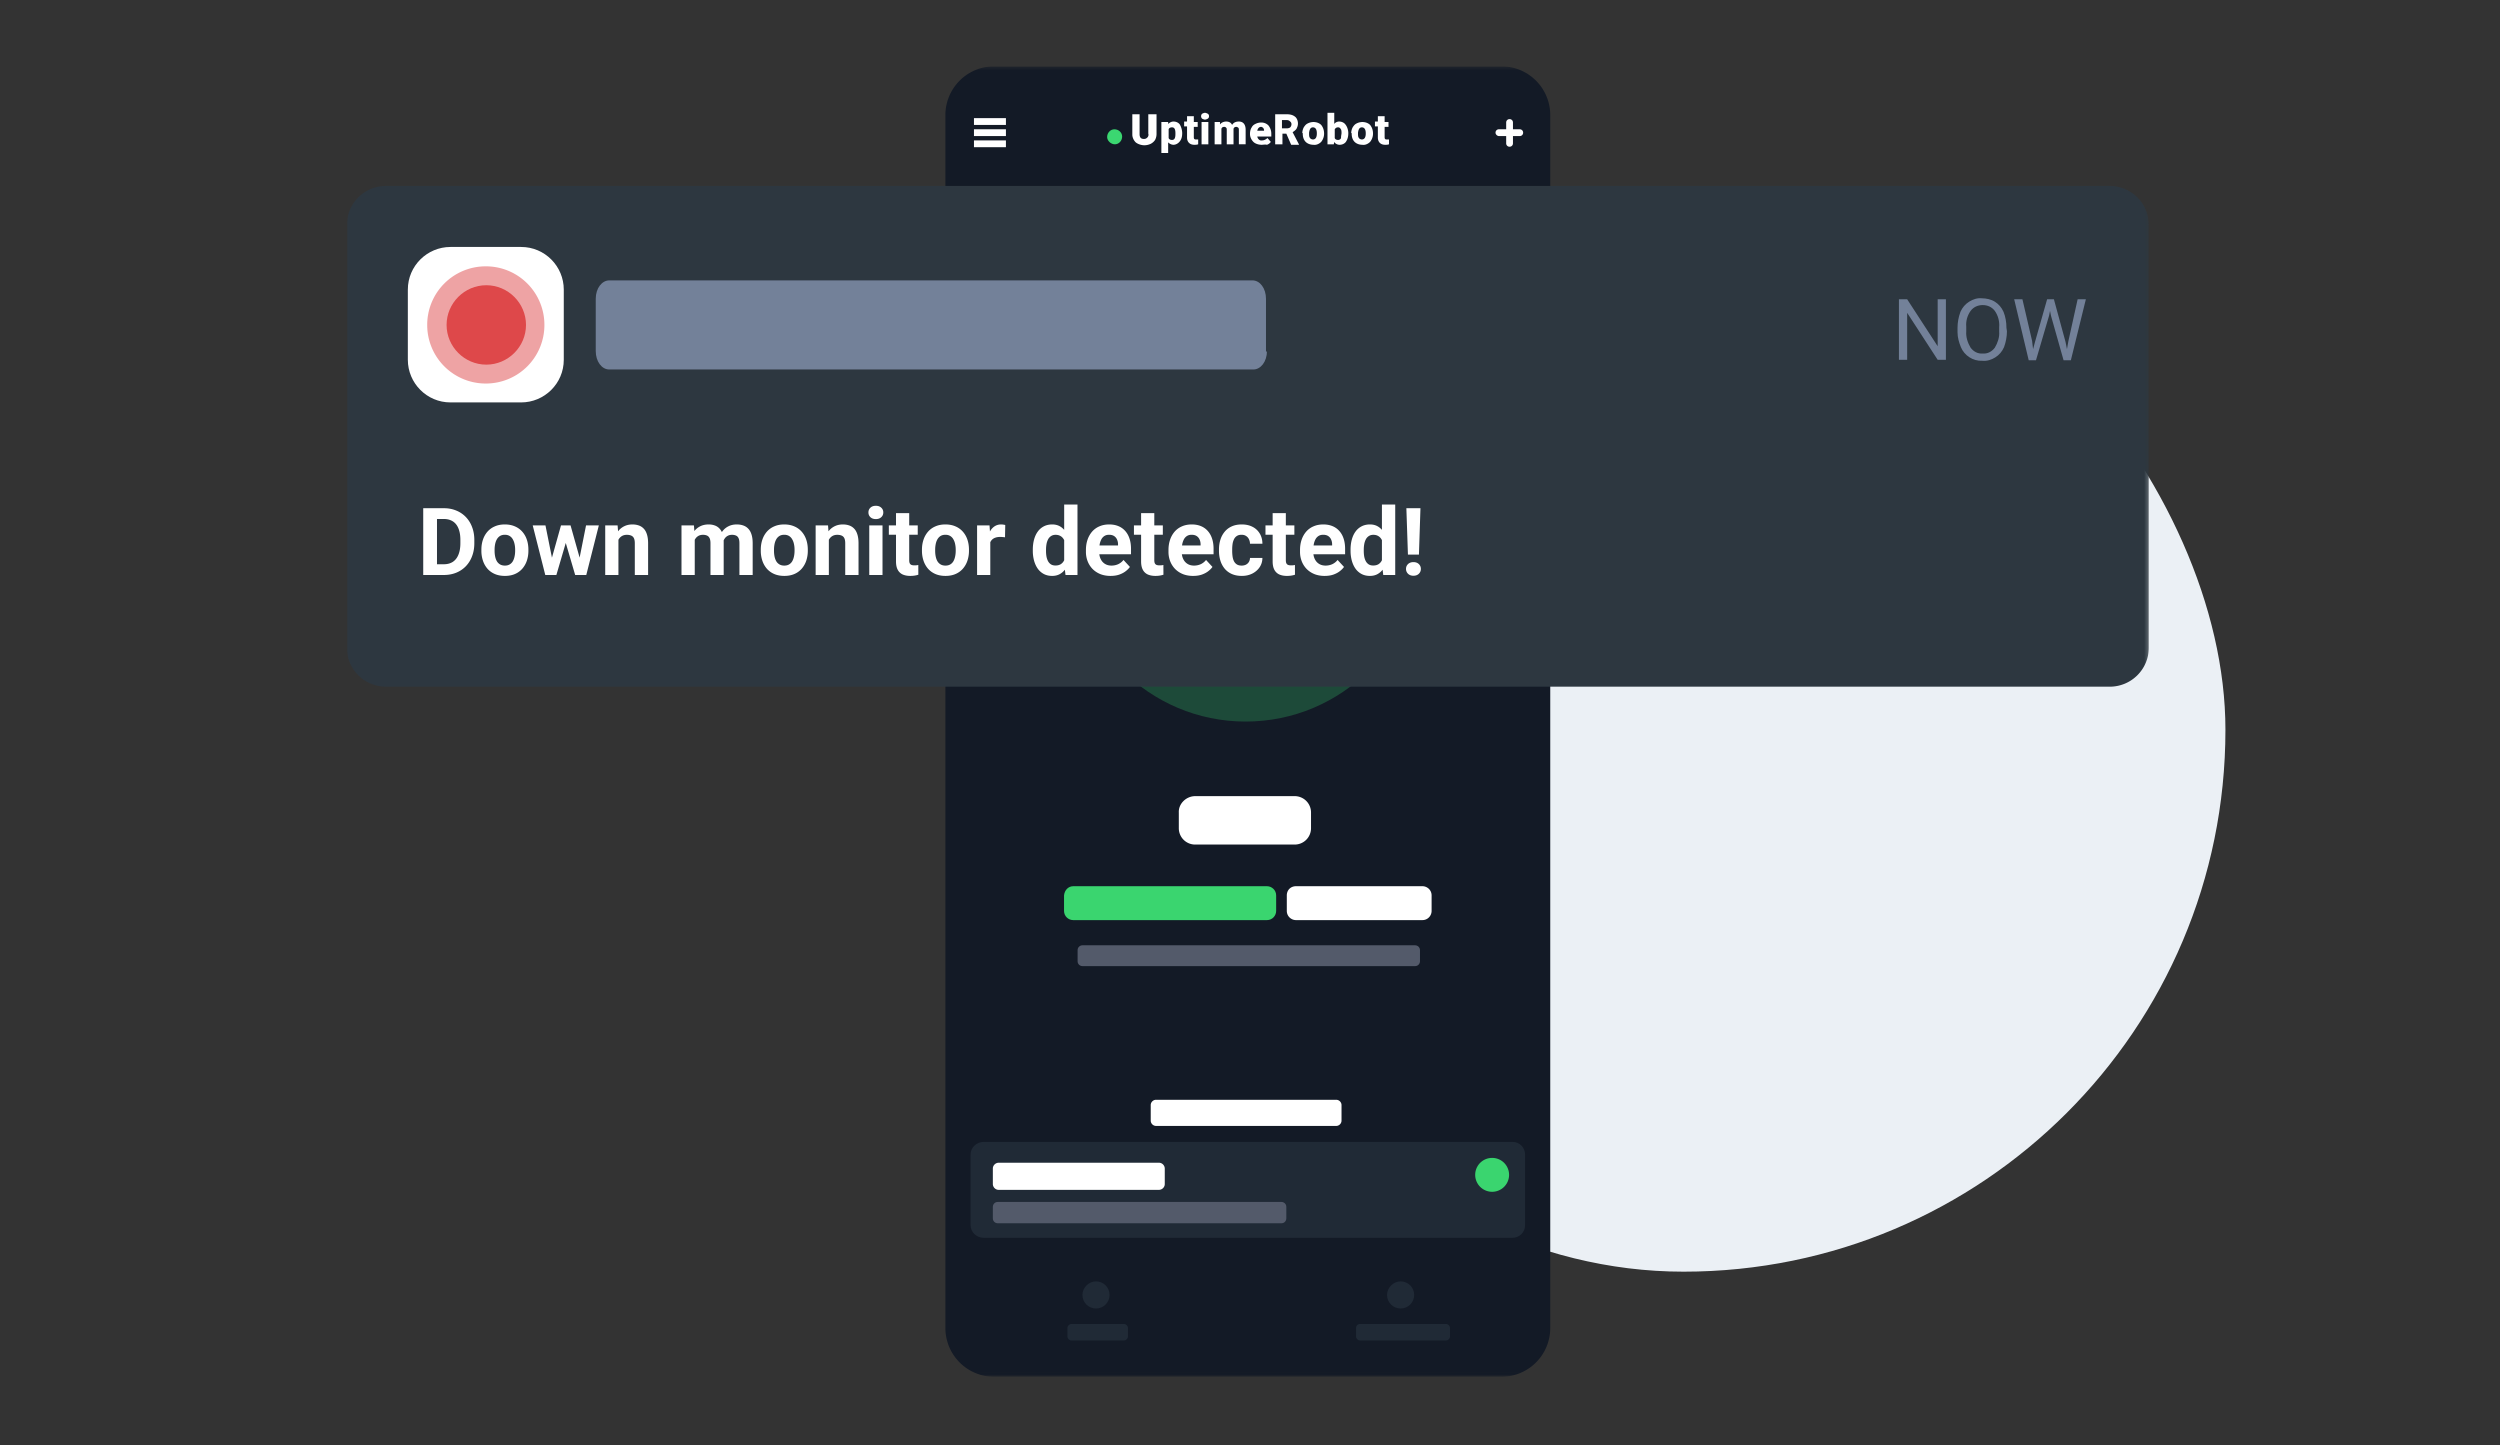 <svg width="692" height="400" fill="none" xmlns="http://www.w3.org/2000/svg"><rect width="100%" height="100%" fill="#333333" stroke="none"/><rect x="316" y="52" width="300" height="300" rx="150" fill="#EBF0F5"/><g clip-path="url(#clip0_2878_3022)"><g clip-path="url(#clip1_2878_3022)"><g clip-path="url(#clip2_2878_3022)"><mask id="a" style="mask-type:luminance" maskUnits="userSpaceOnUse" x="96" y="18" width="499" height="363"><path d="M96 18.36h498.793v362.6H96V18.36z" fill="#fff"/></mask><g mask="url(#a)"><path d="M275.222 18.36h140.349a13.502 13.502 0 0113.539 13.539v335.656a13.502 13.502 0 01-13.539 13.539H275.222a13.501 13.501 0 01-13.538-13.539V31.899a13.501 13.501 0 0113.538-13.54z" fill="#131A26"/><path d="M344.793 199.727c26.652 0 48.258-21.606 48.258-48.257 0-26.652-21.606-48.258-48.258-48.258-26.651 0-48.257 21.606-48.257 48.258 0 26.651 21.606 48.257 48.257 48.257z" fill="#1D4A39"/><path d="M344.794 182.166c16.953 0 30.697-13.744 30.697-30.697s-13.744-30.697-30.697-30.697-30.697 13.744-30.697 30.697 13.744 30.697 30.697 30.697z" fill="#3AD56F"/><path d="M272.274 316.081h146.38c2.011 0 3.485 1.608 3.485 3.485v19.571c0 2.011-1.608 3.485-3.485 3.485h-146.38c-2.011 0-3.62-1.609-3.62-3.485v-19.571c0-1.877 1.609-3.485 3.62-3.485z" fill="#202A36"/><path d="M413.024 329.887a4.69 4.69 0 100-9.381 4.69 4.69 0 000 9.381z" fill="#3AD56F"/><path d="M320.129 31.63v5.497a3.57 3.57 0 01-.402 1.608 3.175 3.175 0 01-1.207 1.073 4.126 4.126 0 01-1.743.402c-.804 0-1.742-.268-2.412-.805-.537-.536-.939-1.34-.939-2.144v-5.63h2.011v5.496c0 .938.402 1.34 1.206 1.34.403 0 .671-.134.939-.402.268-.268.402-.67.268-1.072V31.63h2.279zm7.104 5.229c0 .804-.134 1.608-.67 2.278-.402.536-1.072.939-1.743.939-.536 0-1.072-.268-1.474-.67v2.949h-1.877v-8.58h1.877v.537c.402-.402.938-.67 1.474-.67.671 0 1.341.267 1.743.804.402.67.67 1.608.67 2.413zm-1.876 0c0-1.073-.269-1.609-.939-1.609-.402 0-.804.134-.938.536V38.2c.134.402.536.536.938.536.67 0 .939-.536.939-1.608v-.269zm5.093-4.558v1.474h1.073v1.34h-1.073v2.816c0 .134 0 .402.134.536s.269.134.537.134h.536v1.34c-.402.135-.67.135-1.073.135-.536 0-1.072-.134-1.474-.537-.402-.402-.536-.938-.536-1.474v-3.083h-.805v-1.34h.805v-1.475h1.876v.134zm2.011-.134c0-.268.134-.536.268-.67.268-.134.536-.268.804-.268.269 0 .537.134.805.268.402.268.402.938.134 1.206l-.134.134c-.268.134-.536.268-.805.268-.268 0-.536-.134-.804-.268a1.024 1.024 0 01-.268-.67zm2.011 7.775h-1.877v-6.167h1.877v6.167zm3.217-6.167v.67c.402-.535 1.072-.804 1.743-.804.67 0 1.34.269 1.608.939.402-.67 1.073-.939 1.877-.939 1.206 0 1.877.805 1.877 2.28v4.02h-1.877v-3.887c0-.268 0-.536-.134-.67s-.402-.268-.536-.268c-.403 0-.671.134-.805.536v4.29h-1.876v-3.888c0-.268 0-.536-.134-.67s-.269-.268-.537-.268c-.402 0-.67.134-.804.536v4.29h-1.877v-6.167h1.475zm11.528 6.3c-.804 0-1.743-.267-2.279-.804-.536-.536-.938-1.34-.938-2.144v-.134c0-.537.134-1.207.402-1.609.268-.536.536-.804 1.072-1.072a3.574 3.574 0 011.609-.402c.804 0 1.475.268 2.011.804a3.64 3.64 0 01.804 2.279v.804h-3.887c.134.67.67 1.206 1.34 1.072.536 0 1.073-.268 1.475-.67l.938 1.072c-.268.402-.67.67-1.072.805-.537-.134-.939 0-1.475 0zm-.134-4.96c-.536 0-.938.403-1.072 1.073h1.876v-.134c0-.268-.134-.536-.268-.67s-.402-.268-.536-.268zm6.971 1.878h-1.073v2.949h-2.011V31.63h3.218c.804 0 1.608.134 2.278.67.537.402.805 1.206.805 1.877 0 .536-.134.938-.402 1.474-.269.402-.671.67-1.073.938l1.743 3.352v.134h-2.145l-1.34-3.083zm-1.073-1.475h1.341c.268 0 .67-.134.804-.268.402-.402.536-1.206 0-1.609-.268-.268-.536-.402-.938-.402h-1.341v2.28h.134zm5.496 1.34c0-.536.134-1.072.402-1.608.268-.402.536-.804 1.073-1.072a3.567 3.567 0 011.608-.403c.805 0 1.609.269 2.145.805.536.67.804 1.474.804 2.413a3.64 3.64 0 01-.804 2.278c-.536.537-1.34.939-2.145.805-.804 0-1.608-.268-2.145-.805-.536-.536-.804-1.34-.804-2.144v-.269h-.134zm1.877.135c0 .402 0 .938.268 1.206.134.268.536.402.804.402.67 0 1.073-.536 1.073-1.608v-.135c0-1.072-.403-1.608-1.073-1.608-.67 0-.938.536-1.072 1.474v.269zm10.858-.135c0 .805-.134 1.61-.671 2.413-.402.537-1.072.805-1.742.805-.536 0-1.207-.268-1.475-.805l-.134.67h-1.742v-8.713h1.876v3.084c.268-.402.805-.67 1.341-.67.67 0 1.34.267 1.742.804.537.67.805 1.608.805 2.413zm-1.877 0c0-.402 0-.938-.268-1.206a.737.737 0 00-.67-.402c-.402 0-.671.134-.939.536V38.2c.134.402.537.536.939.536.402 0 .804-.268.804-.67 0-.536.134-.938.134-1.206zm2.681 0c0-.536.134-1.072.402-1.608.268-.402.536-.804 1.072-1.072a3.574 3.574 0 011.609-.403c.804 0 1.609.269 2.145.805.536.67.804 1.474.804 2.413a3.64 3.64 0 01-.804 2.278c-.536.537-1.341.939-2.145.805-.804 0-1.609-.268-2.145-.805-.536-.536-.804-1.34-.804-2.144v-.269h-.134zm1.877.135c0 .402 0 .938.268 1.206.134.268.536.402.804.402.67 0 1.072-.536 1.072-1.608v-.135c0-1.072-.402-1.608-1.072-1.608s-.938.536-1.072 1.474v.269zm7.372-4.692v1.474h1.073v1.34h-1.073v2.816c0 .134 0 .402.134.536s.268.134.537.134h.536v1.34c-.402.135-.671.135-1.073.135-.536 0-1.072-.134-1.474-.537-.402-.402-.536-.938-.536-1.474v-3.083h-.805v-1.34h.805v-1.475h1.876v.134z" fill="#fff"/><path d="M310.611 37.797c0 1.206-.938 2.145-2.011 2.145-1.072 0-2.144-.939-2.144-2.011 0-1.206.938-2.145 2.01-2.145 1.207 0 2.145.938 2.145 2.01z" fill="#3BD771"/><path d="M417.849 32.971c.537 0 .939.402.939.939v5.764a.916.916 0 01-.939.938.916.916 0 01-.938-.938V33.91c0-.537.402-.939.938-.939z" fill="#fff"/><path d="M413.962 36.724c0-.536.403-.938.939-.938h5.764c.536 0 .938.402.938.938a.916.916 0 01-.938.939h-5.764c-.402 0-.939-.402-.939-.938z" fill="#fff"/><path d="M303.372 354.686c2.011 0 3.754 1.609 3.754 3.753 0 2.011-1.609 3.754-3.754 3.754-2.01 0-3.753-1.609-3.753-3.754 0-2.01 1.743-3.753 3.753-3.753zm84.317 0c2.01 0 3.753 1.609 3.753 3.753 0 2.011-1.609 3.754-3.753 3.754-2.011 0-3.754-1.609-3.754-3.754 0-2.01 1.743-3.753 3.754-3.753z" fill="#202A36"/><path d="M330.853 220.37h27.479a4.52 4.52 0 014.558 4.558v4.289a4.52 4.52 0 01-4.558 4.558h-27.479a4.52 4.52 0 01-4.558-4.558v-4.289c-.134-2.413 2.011-4.558 4.558-4.558zm27.882 24.933h34.986c1.341 0 2.547 1.072 2.547 2.547v4.289c0 1.341-1.072 2.547-2.547 2.547h-34.986c-1.341 0-2.547-1.072-2.547-2.547v-4.289c0-1.475 1.072-2.547 2.547-2.547z" fill="#fff"/><path d="M297.072 245.303h53.619c1.341 0 2.547 1.073 2.547 2.547v4.29c0 1.34-1.072 2.547-2.547 2.547h-53.619c-1.34 0-2.547-1.073-2.547-2.547v-4.29c.134-1.474 1.207-2.547 2.547-2.547z" fill="#3AD56F"/><path d="M299.619 261.657h92.091c.671 0 1.341.536 1.341 1.34v3.083c0 .671-.536 1.341-1.341 1.341h-92.091c-.67 0-1.34-.536-1.34-1.341v-3.083c0-.804.67-1.34 1.34-1.34z" fill="#535A6A"/><path d="M319.994 304.418h49.866c.805 0 1.475.67 1.475 1.475v4.289c0 .804-.67 1.475-1.475 1.475h-49.866a1.488 1.488 0 01-1.474-1.475v-4.289c0-.805.67-1.475 1.474-1.475zm-43.565 17.426h44.37c.938 0 1.608.805 1.608 1.609v4.289c0 .939-.804 1.609-1.608 1.609h-44.37c-.938 0-1.609-.804-1.609-1.609v-4.289c0-.939.805-1.609 1.609-1.609z" fill="#fff"/><path d="M276.161 332.702h78.552c.67 0 1.34.536 1.34 1.341v3.217c0 .67-.536 1.34-1.34 1.34h-78.552c-.67 0-1.341-.536-1.341-1.34v-3.217c0-.671.537-1.341 1.341-1.341z" fill="#535A6A"/><path d="M296.536 366.482h14.611c.537 0 1.073.537 1.073 1.073v2.413c0 .536-.536 1.072-1.073 1.072h-14.611c-.536 0-1.072-.536-1.072-1.072v-2.413c0-.536.536-1.073 1.072-1.073zm79.893 0h23.86c.537 0 1.073.537 1.073 1.073v2.413c0 .536-.536 1.072-1.073 1.072h-23.86c-.536 0-1.073-.536-1.073-1.072v-2.413c0-.536.403-1.073 1.073-1.073z" fill="#202A36"/><path d="M278.44 35.786h-8.847v1.877h8.847v-1.877zm0-3.083h-8.847v1.877h8.847v-1.877zm0 6.166h-8.847v1.877h8.847v-1.877z" fill="#fff"/><path d="M106.858 51.47h477.077a10.813 10.813 0 0110.858 10.858v116.889a10.813 10.813 0 01-10.858 10.858H106.858A10.812 10.812 0 0196 179.217V62.327a10.813 10.813 0 0110.858-10.857z" fill="#2D3740"/><path d="M124.687 68.36h19.571c6.568 0 11.796 5.362 11.796 11.796v19.437c0 6.568-5.362 11.796-11.796 11.796h-19.571c-6.569 0-11.796-5.362-11.796-11.796V80.156c0-6.568 5.362-11.796 11.796-11.796z" fill="#fff"/><path d="M538.627 99.593h-2.279l-8.445-13.003v13.003h-2.279V82.837h2.279l8.445 13.002V82.837h2.279v16.756zm16.89-7.91c0 1.475-.268 2.95-.805 4.424-.536 1.207-1.34 2.145-2.412 2.816-1.073.67-2.279 1.072-3.62.938-2.547.134-4.96-1.475-5.898-3.754-.536-1.34-.938-2.68-.938-4.155v-1.206c0-1.475.268-2.95.804-4.424.536-1.206 1.341-2.145 2.413-2.815 1.072-.67 2.279-1.072 3.485-.938 1.207 0 2.547.268 3.62.938 1.072.67 1.876 1.609 2.412 2.815.537 1.34.805 2.815.805 4.424l.134.938zm-2.145-1.072c.134-1.608-.268-3.217-1.206-4.557-.805-1.073-2.011-1.609-3.352-1.609-1.34 0-2.547.537-3.351 1.609-.938 1.34-1.34 2.815-1.206 4.424v1.206c-.134 1.609.402 3.217 1.206 4.558.804 1.072 2.011 1.742 3.351 1.608 1.341.134 2.547-.536 3.352-1.608.804-1.34 1.34-2.95 1.206-4.424v-1.206zm9.115 3.754l.268 2.279.537-2.011 3.351-11.796h1.876l3.218 11.796.402 2.01.402-2.278 2.547-11.528h2.279l-4.156 16.89H571.2l-3.485-12.333-.268-1.34-.268 1.34-3.619 12.333h-2.011l-4.022-16.89h2.279l2.681 11.528z" fill="#738199"/><path d="M145.598 89.942c0 6.032-4.96 10.992-10.992 10.992-6.032 0-10.992-4.96-10.992-10.992 0-6.032 4.96-10.992 10.992-10.992 6.032 0 10.992 4.96 10.992 10.992z" fill="#DF484A"/><path opacity=".5" d="M150.692 89.942a16.19 16.19 0 01-16.22 16.219 16.19 16.19 0 01-16.22-16.22 16.19 16.19 0 0116.22-16.22 16.19 16.19 0 0116.22 16.22z" fill="#DF484A"/><path d="M350.692 97.18c0 2.949-1.743 5.094-3.754 5.094H168.655c-2.145 0-3.754-2.28-3.754-5.094V82.703c0-2.95 1.743-5.094 3.754-5.094H346.67c2.145 0 3.754 2.279 3.754 5.094v14.61h.268v-.133z" fill="#738199"/></g><path d="M122.825 159.158h-4.024l.025-2.971h3.999c.999 0 1.841-.224 2.527-.673.685-.457 1.201-1.121 1.548-1.993.356-.872.534-1.925.534-3.161v-.902c0-.947-.102-1.781-.305-2.5-.195-.72-.487-1.325-.876-1.816a3.657 3.657 0 00-1.435-1.104c-.567-.254-1.218-.381-1.955-.381h-4.138v-2.984h4.138c1.236 0 2.366.212 3.39.635a7.656 7.656 0 012.679 1.79 8.01 8.01 0 011.739 2.793c.415 1.075.622 2.273.622 3.593v.876c0 1.312-.207 2.509-.622 3.593a8.01 8.01 0 01-1.739 2.793 7.737 7.737 0 01-2.679 1.79c-1.033.414-2.175.622-3.428.622zm-1.866-18.485v18.485h-3.809v-18.485h3.809zm12.289 11.756v-.266c0-1.008.144-1.934.432-2.781a6.408 6.408 0 011.257-2.221 5.622 5.622 0 012.031-1.46c.804-.356 1.726-.534 2.767-.534s1.968.178 2.781.534a5.611 5.611 0 012.044 1.46 6.339 6.339 0 011.269 2.221c.288.847.432 1.773.432 2.781v.266a8.65 8.65 0 01-.432 2.78 6.49 6.49 0 01-1.269 2.222 5.646 5.646 0 01-2.032 1.46c-.804.347-1.726.521-2.767.521s-1.968-.174-2.781-.521a5.749 5.749 0 01-2.043-1.46 6.562 6.562 0 01-1.257-2.222 8.65 8.65 0 01-.432-2.78zm3.656-.266v.266c0 .576.051 1.113.153 1.613.101.499.262.939.482 1.32.229.372.525.664.889.876.364.211.808.317 1.333.317.508 0 .943-.106 1.307-.317a2.42 2.42 0 00.876-.876c.22-.381.381-.821.483-1.32.11-.5.165-1.037.165-1.613v-.266c0-.559-.055-1.084-.165-1.575a4.18 4.18 0 00-.495-1.32 2.46 2.46 0 00-.876-.914c-.364-.22-.804-.33-1.321-.33-.516 0-.956.11-1.32.33-.355.22-.647.525-.876.914-.22.381-.381.821-.482 1.32a7.736 7.736 0 00-.153 1.575zm15.527 3.44l2.856-10.182h2.323l-.749 3.999-2.856 9.738h-1.943l.369-3.555zm-1.448-10.182l2.044 10.169.191 3.568h-2.285l-3.479-13.737h3.529zm9.243 10.004l1.993-10.004h3.542l-3.479 13.737h-2.272l.216-3.733zm-2.298-10.004l2.843 10.106.394 3.631h-1.955l-2.856-9.725-.724-4.012h2.298zm13.254 2.933v10.804h-3.657v-13.737h3.428l.229 2.933zm-.534 3.453h-.99c0-1.015.131-1.93.394-2.742.262-.821.63-1.519 1.104-2.095a4.748 4.748 0 011.689-1.333c.66-.313 1.396-.47 2.209-.47.643 0 1.231.094 1.764.28.534.186.991.482 1.371.888.39.407.686.944.889 1.613.212.668.318 1.485.318 2.45v8.76h-3.682v-8.773c0-.609-.085-1.083-.254-1.422a1.43 1.43 0 00-.749-.711c-.322-.143-.719-.215-1.193-.215-.491 0-.919.097-1.283.292a2.542 2.542 0 00-.888.812 3.839 3.839 0 00-.521 1.193 5.881 5.881 0 00-.178 1.473zm21.659-3.542v10.893h-3.669v-13.737h3.44l.229 2.844zm-.508 3.542h-1.016c0-.956.114-1.836.343-2.64.237-.813.58-1.515 1.028-2.108a4.718 4.718 0 011.689-1.396c.668-.33 1.443-.496 2.323-.496.609 0 1.168.094 1.676.28a3.22 3.22 0 011.307.85c.373.381.661.881.864 1.498.203.61.304 1.342.304 2.197v9.166h-3.656v-8.76c0-.626-.085-1.109-.254-1.447-.169-.339-.41-.576-.723-.711-.305-.136-.673-.203-1.105-.203-.474 0-.889.097-1.244.292a2.461 2.461 0 00-.863.812 3.624 3.624 0 00-.508 1.193c-.11.458-.165.948-.165 1.473zm8.176-.419l-1.308.165c0-.897.11-1.731.33-2.501a6.346 6.346 0 011.003-2.031 4.62 4.62 0 011.663-1.358c.66-.33 1.422-.496 2.285-.496.66 0 1.261.098 1.803.292a3.314 3.314 0 011.384.902c.389.406.685.939.888 1.599.212.661.318 1.469.318 2.425v8.773h-3.669v-8.773c0-.635-.085-1.117-.254-1.447-.161-.339-.398-.571-.711-.698-.305-.136-.669-.203-1.092-.203-.44 0-.825.088-1.155.266-.33.169-.605.406-.825.711-.22.305-.385.66-.495 1.067-.11.397-.165.833-.165 1.307zm10.613 1.041v-.266c0-1.008.144-1.934.432-2.781a6.422 6.422 0 011.256-2.221 5.626 5.626 0 012.032-1.46c.804-.356 1.726-.534 2.767-.534s1.968.178 2.78.534a5.594 5.594 0 012.044 1.46 6.325 6.325 0 011.27 2.221c.288.847.432 1.773.432 2.781v.266a8.65 8.65 0 01-.432 2.78 6.475 6.475 0 01-1.27 2.222 5.634 5.634 0 01-2.031 1.46c-.804.347-1.726.521-2.767.521s-1.968-.174-2.781-.521a5.762 5.762 0 01-2.044-1.46 6.577 6.577 0 01-1.256-2.222 8.65 8.65 0 01-.432-2.78zm3.656-.266v.266c0 .576.051 1.113.152 1.613.102.499.263.939.483 1.32.228.372.525.664.889.876.364.211.808.317 1.333.317.507 0 .943-.106 1.307-.317a2.42 2.42 0 00.876-.876c.22-.381.381-.821.483-1.32.11-.5.165-1.037.165-1.613v-.266c0-.559-.055-1.084-.165-1.575a4.158 4.158 0 00-.496-1.32 2.465 2.465 0 00-.875-.914c-.364-.22-.805-.33-1.321-.33-.516 0-.956.11-1.32.33a2.59 2.59 0 00-.876.914c-.22.381-.381.821-.483 1.32a7.81 7.81 0 00-.152 1.575zm15.184-3.809v10.804h-3.657v-13.737h3.428l.229 2.933zm-.533 3.453h-.991c0-1.015.131-1.93.394-2.742.262-.821.63-1.519 1.104-2.095a4.748 4.748 0 011.689-1.333c.66-.313 1.396-.47 2.209-.47.643 0 1.231.094 1.764.28.534.186.991.482 1.372.888.389.407.685.944.888 1.613.212.668.318 1.485.318 2.45v8.76h-3.682v-8.773c0-.609-.085-1.083-.254-1.422a1.43 1.43 0 00-.749-.711c-.322-.143-.719-.215-1.193-.215-.491 0-.919.097-1.283.292a2.542 2.542 0 00-.888.812 3.839 3.839 0 00-.521 1.193 5.882 5.882 0 00-.177 1.473zm15.386-6.386v13.737h-3.669v-13.737h3.669zm-3.897-3.58c0-.533.186-.973.558-1.32.373-.347.872-.521 1.498-.521.618 0 1.113.174 1.486.521.381.347.571.787.571 1.32 0 .534-.19.974-.571 1.321-.373.347-.868.52-1.486.52-.626 0-1.125-.173-1.498-.52-.372-.347-.558-.787-.558-1.321zm13.647 3.58v2.59h-7.998v-2.59h7.998zm-6.017-3.389h3.656v12.987c0 .398.051.703.152.914a.91.91 0 00.483.444c.211.077.478.115.799.115.229 0 .432-.009.61-.026.186-.025.343-.05.47-.076l.012 2.692a6.895 6.895 0 01-1.015.241 7.562 7.562 0 01-1.206.089c-.804 0-1.507-.132-2.108-.394a2.905 2.905 0 01-1.371-1.295c-.322-.592-.482-1.371-.482-2.336v-13.355zm7.185 10.397v-.266c0-1.008.144-1.934.432-2.781a6.44 6.44 0 011.257-2.221 5.622 5.622 0 012.031-1.46c.804-.356 1.727-.534 2.768-.534 1.041 0 1.967.178 2.78.534a5.603 5.603 0 012.044 1.46 6.323 6.323 0 011.269 2.221c.288.847.432 1.773.432 2.781v.266a8.65 8.65 0 01-.432 2.78 6.473 6.473 0 01-1.269 2.222 5.629 5.629 0 01-2.032 1.46c-.804.347-1.726.521-2.767.521s-1.968-.174-2.78-.521a5.753 5.753 0 01-2.044-1.46 6.596 6.596 0 01-1.257-2.222 8.65 8.65 0 01-.432-2.78zm3.656-.266v.266c0 .576.051 1.113.153 1.613.101.499.262.939.482 1.32.229.372.525.664.889.876.364.211.808.317 1.333.317.508 0 .944-.106 1.308-.317.363-.212.655-.504.876-.876.22-.381.38-.821.482-1.32.11-.5.165-1.037.165-1.613v-.266c0-.559-.055-1.084-.165-1.575a4.18 4.18 0 00-.495-1.32 2.46 2.46 0 00-.876-.914c-.364-.22-.804-.33-1.32-.33-.517 0-.957.11-1.321.33-.355.22-.647.525-.876.914-.22.381-.381.821-.482 1.32a7.736 7.736 0 00-.153 1.575zm15.26-3.746v10.741h-3.656v-13.737h3.44l.216 2.996zm4.139-3.084l-.064 3.389a9.065 9.065 0 00-.647-.063 6.41 6.41 0 00-.673-.038c-.516 0-.965.067-1.346.203a2.401 2.401 0 00-.939.571 2.503 2.503 0 00-.559.927 4.571 4.571 0 00-.203 1.244l-.736-.229c0-.888.089-1.705.267-2.45.177-.753.435-1.409.774-1.968.347-.558.77-.99 1.269-1.294.5-.305 1.071-.458 1.714-.458.203 0 .411.017.622.051.212.026.385.064.521.115zm16.313 10.829v-16.504h3.682v19.5h-3.313l-.369-2.996zm-8.683-3.707v-.267c0-1.049.118-2.002.355-2.856.237-.864.584-1.604 1.041-2.222a4.745 4.745 0 011.689-1.435c.668-.338 1.43-.508 2.285-.508.804 0 1.506.17 2.107.508.61.339 1.126.821 1.549 1.448.432.617.779 1.349 1.041 2.196.263.838.453 1.756.571 2.755v.584a14.591 14.591 0 01-.571 2.666 7.966 7.966 0 01-1.041 2.158 4.59 4.59 0 01-1.549 1.422c-.609.338-1.32.508-2.132.508-.855 0-1.617-.174-2.286-.521a4.852 4.852 0 01-1.675-1.46c-.449-.626-.792-1.362-1.029-2.209a10.233 10.233 0 01-.355-2.767zm3.656-.267v.267c0 .567.042 1.096.127 1.587.093.49.241.926.444 1.307.212.373.483.665.813.876.338.203.749.305 1.231.305.627 0 1.143-.14 1.549-.419.406-.288.715-.681.927-1.181.22-.499.347-1.075.381-1.726v-1.663a6.012 6.012 0 00-.229-1.435 3.116 3.116 0 00-.533-1.105 2.356 2.356 0 00-.863-.71c-.339-.17-.741-.254-1.206-.254-.474 0-.881.11-1.219.33a2.4 2.4 0 00-.825.876 4.631 4.631 0 00-.457 1.32 8.88 8.88 0 00-.14 1.625zm17.888 7.224c-1.067 0-2.023-.17-2.869-.508a6.294 6.294 0 01-2.159-1.435 6.366 6.366 0 01-1.345-2.12 7.14 7.14 0 01-.47-2.59v-.508c0-1.041.148-1.993.444-2.856a6.74 6.74 0 011.27-2.247 5.578 5.578 0 012.031-1.46c.796-.347 1.693-.521 2.691-.521.974 0 1.837.161 2.59.483a5.08 5.08 0 011.892 1.371c.516.592.906 1.303 1.168 2.133.262.821.393 1.735.393 2.742v1.523h-10.918v-2.437h7.326v-.279a3.16 3.16 0 00-.28-1.359 2.152 2.152 0 00-.812-.965c-.364-.237-.83-.355-1.397-.355-.482 0-.897.106-1.244.317-.347.212-.63.508-.85.889a4.818 4.818 0 00-.483 1.346 8.593 8.593 0 00-.152 1.675v.508c0 .55.076 1.058.228 1.524.161.465.386.867.673 1.206.296.338.652.601 1.067.787.423.186.901.279 1.434.279.66 0 1.274-.127 1.841-.381a3.977 3.977 0 001.485-1.18l1.778 1.929c-.288.415-.682.813-1.181 1.194-.491.381-1.083.694-1.777.939-.694.237-1.486.356-2.374.356zm14.447-13.991v2.59h-7.998v-2.59h7.998zm-6.018-3.389h3.657v12.987c0 .398.05.703.152.914a.91.91 0 00.482.444c.212.077.479.115.8.115.229 0 .432-.009.61-.026a7.16 7.16 0 00.469-.076l.013 2.692a6.909 6.909 0 01-1.016.241 7.562 7.562 0 01-1.206.089c-.804 0-1.506-.132-2.107-.394a2.896 2.896 0 01-1.371-1.295c-.322-.592-.483-1.371-.483-2.336v-13.355zm14.422 17.38c-1.066 0-2.022-.17-2.869-.508a6.29 6.29 0 01-2.158-1.435 6.369 6.369 0 01-1.346-2.12 7.14 7.14 0 01-.469-2.59v-.508c0-1.041.148-1.993.444-2.856a6.72 6.72 0 011.269-2.247 5.582 5.582 0 012.032-1.46c.795-.347 1.692-.521 2.691-.521.973 0 1.837.161 2.59.483a5.077 5.077 0 011.891 1.371c.517.592.906 1.303 1.168 2.133.263.821.394 1.735.394 2.742v1.523h-10.918v-2.437h7.325v-.279c0-.508-.093-.961-.279-1.359a2.16 2.16 0 00-.813-.965c-.363-.237-.829-.355-1.396-.355-.482 0-.897.106-1.244.317a2.458 2.458 0 00-.851.889 4.85 4.85 0 00-.482 1.346 8.513 8.513 0 00-.153 1.675v.508c0 .55.077 1.058.229 1.524.161.465.385.867.673 1.206.296.338.652.601 1.066.787.423.186.902.279 1.435.279.66 0 1.274-.127 1.841-.381a3.992 3.992 0 001.485-1.18l1.777 1.929c-.287.415-.681.813-1.18 1.194-.491.381-1.084.694-1.778.939-.694.237-1.485.356-2.374.356zm13.394-2.857c.448 0 .846-.084 1.193-.254.347-.177.618-.423.813-.736a2.15 2.15 0 00.317-1.13h3.441c-.009.965-.267 1.824-.775 2.577-.508.745-1.189 1.333-2.044 1.765-.855.423-1.811.635-2.869.635-1.066 0-1.997-.178-2.793-.534a5.453 5.453 0 01-1.968-1.472 6.458 6.458 0 01-1.18-2.209 9.111 9.111 0 01-.394-2.717v-.368c0-.973.131-1.879.394-2.717a6.306 6.306 0 011.18-2.209 5.384 5.384 0 011.968-1.485c.787-.356 1.71-.534 2.768-.534 1.125 0 2.111.216 2.958.648a4.833 4.833 0 012.006 1.853c.49.796.74 1.74.749 2.832h-3.441a2.863 2.863 0 00-.292-1.245 2.107 2.107 0 00-.787-.888c-.339-.229-.757-.343-1.257-.343-.533 0-.969.114-1.307.343-.339.22-.601.524-.788.914a4.55 4.55 0 00-.393 1.307c-.068.483-.102.991-.102 1.524v.368c0 .533.034 1.045.102 1.536.068.491.195.927.381 1.308.194.381.461.681.8.901.338.22.778.33 1.32.33zm14.612-11.134v2.59h-7.998v-2.59h7.998zm-6.017-3.389h3.656v12.987c0 .398.051.703.152.914a.91.91 0 00.483.444c.211.077.478.115.799.115.229 0 .432-.009.61-.026.186-.025.343-.05.47-.076l.012 2.692a6.895 6.895 0 01-1.015.241 7.562 7.562 0 01-1.206.089c-.805 0-1.507-.132-2.108-.394a2.905 2.905 0 01-1.371-1.295c-.322-.592-.482-1.371-.482-2.336v-13.355zm14.421 17.38c-1.066 0-2.022-.17-2.869-.508a6.3 6.3 0 01-2.158-1.435 6.385 6.385 0 01-1.346-2.12 7.14 7.14 0 01-.469-2.59v-.508c0-1.041.148-1.993.444-2.856a6.705 6.705 0 011.27-2.247 5.57 5.57 0 012.031-1.46c.795-.347 1.693-.521 2.691-.521.974 0 1.837.161 2.59.483a5.089 5.089 0 011.892 1.371c.516.592.905 1.303 1.168 2.133.262.821.393 1.735.393 2.742v1.523h-10.918v-2.437h7.325v-.279c0-.508-.093-.961-.279-1.359a2.158 2.158 0 00-.812-.965c-.364-.237-.83-.355-1.397-.355-.482 0-.897.106-1.244.317a2.458 2.458 0 00-.851.889 4.85 4.85 0 00-.482 1.346 8.516 8.516 0 00-.152 1.675v.508c0 .55.076 1.058.228 1.524.161.465.385.867.673 1.206.296.338.652.601 1.066.787.424.186.902.279 1.435.279.66 0 1.274-.127 1.841-.381a3.992 3.992 0 001.485-1.18l1.777 1.929c-.287.415-.681.813-1.18 1.194-.491.381-1.084.694-1.778.939-.694.237-1.485.356-2.374.356zm15.832-3.25v-16.504h3.681v19.5h-3.313l-.368-2.996zm-8.684-3.707v-.267c0-1.049.118-2.002.355-2.856.237-.864.584-1.604 1.041-2.222a4.745 4.745 0 011.689-1.435c.668-.338 1.43-.508 2.285-.508.804 0 1.507.17 2.107.508.61.339 1.126.821 1.549 1.448.432.617.779 1.349 1.041 2.196.263.838.453 1.756.572 2.755v.584a14.674 14.674 0 01-.572 2.666 7.966 7.966 0 01-1.041 2.158 4.59 4.59 0 01-1.549 1.422c-.609.338-1.32.508-2.132.508-.855 0-1.617-.174-2.286-.521a4.852 4.852 0 01-1.675-1.46c-.449-.626-.792-1.362-1.029-2.209a10.233 10.233 0 01-.355-2.767zm3.656-.267v.267c0 .567.042 1.096.127 1.587.093.49.241.926.444 1.307.212.373.483.665.813.876.338.203.749.305 1.231.305.627 0 1.143-.14 1.549-.419.406-.288.715-.681.927-1.181.22-.499.347-1.075.381-1.726v-1.663a6.012 6.012 0 00-.229-1.435 3.116 3.116 0 00-.533-1.105 2.348 2.348 0 00-.863-.71c-.339-.17-.741-.254-1.206-.254-.474 0-.88.11-1.219.33a2.4 2.4 0 00-.825.876 4.631 4.631 0 00-.457 1.32 8.88 8.88 0 00-.14 1.625zm15.692-11.515l-.419 12.835h-3.047l-.432-12.835h3.898zm-3.999 16.809c0-.542.186-.99.558-1.346.381-.364.88-.546 1.498-.546.626 0 1.126.182 1.498.546.373.356.559.804.559 1.346 0 .525-.186.969-.559 1.333-.372.364-.872.546-1.498.546-.618 0-1.117-.182-1.498-.546a1.793 1.793 0 01-.558-1.333z" fill="#fff"/></g></g></g><defs><clipPath id="clip0_2878_3022"><path fill="#fff" transform="translate(96 18.36)" d="M0 0h500v363.27H0z"/></clipPath><clipPath id="clip1_2878_3022"><path fill="#fff" transform="translate(96 18.36)" d="M0 0h500v363.27H0z"/></clipPath><clipPath id="clip2_2878_3022"><path fill="#fff" transform="translate(96 18.36)" d="M0 0h499.999v363.27H0z"/></clipPath></defs></svg>